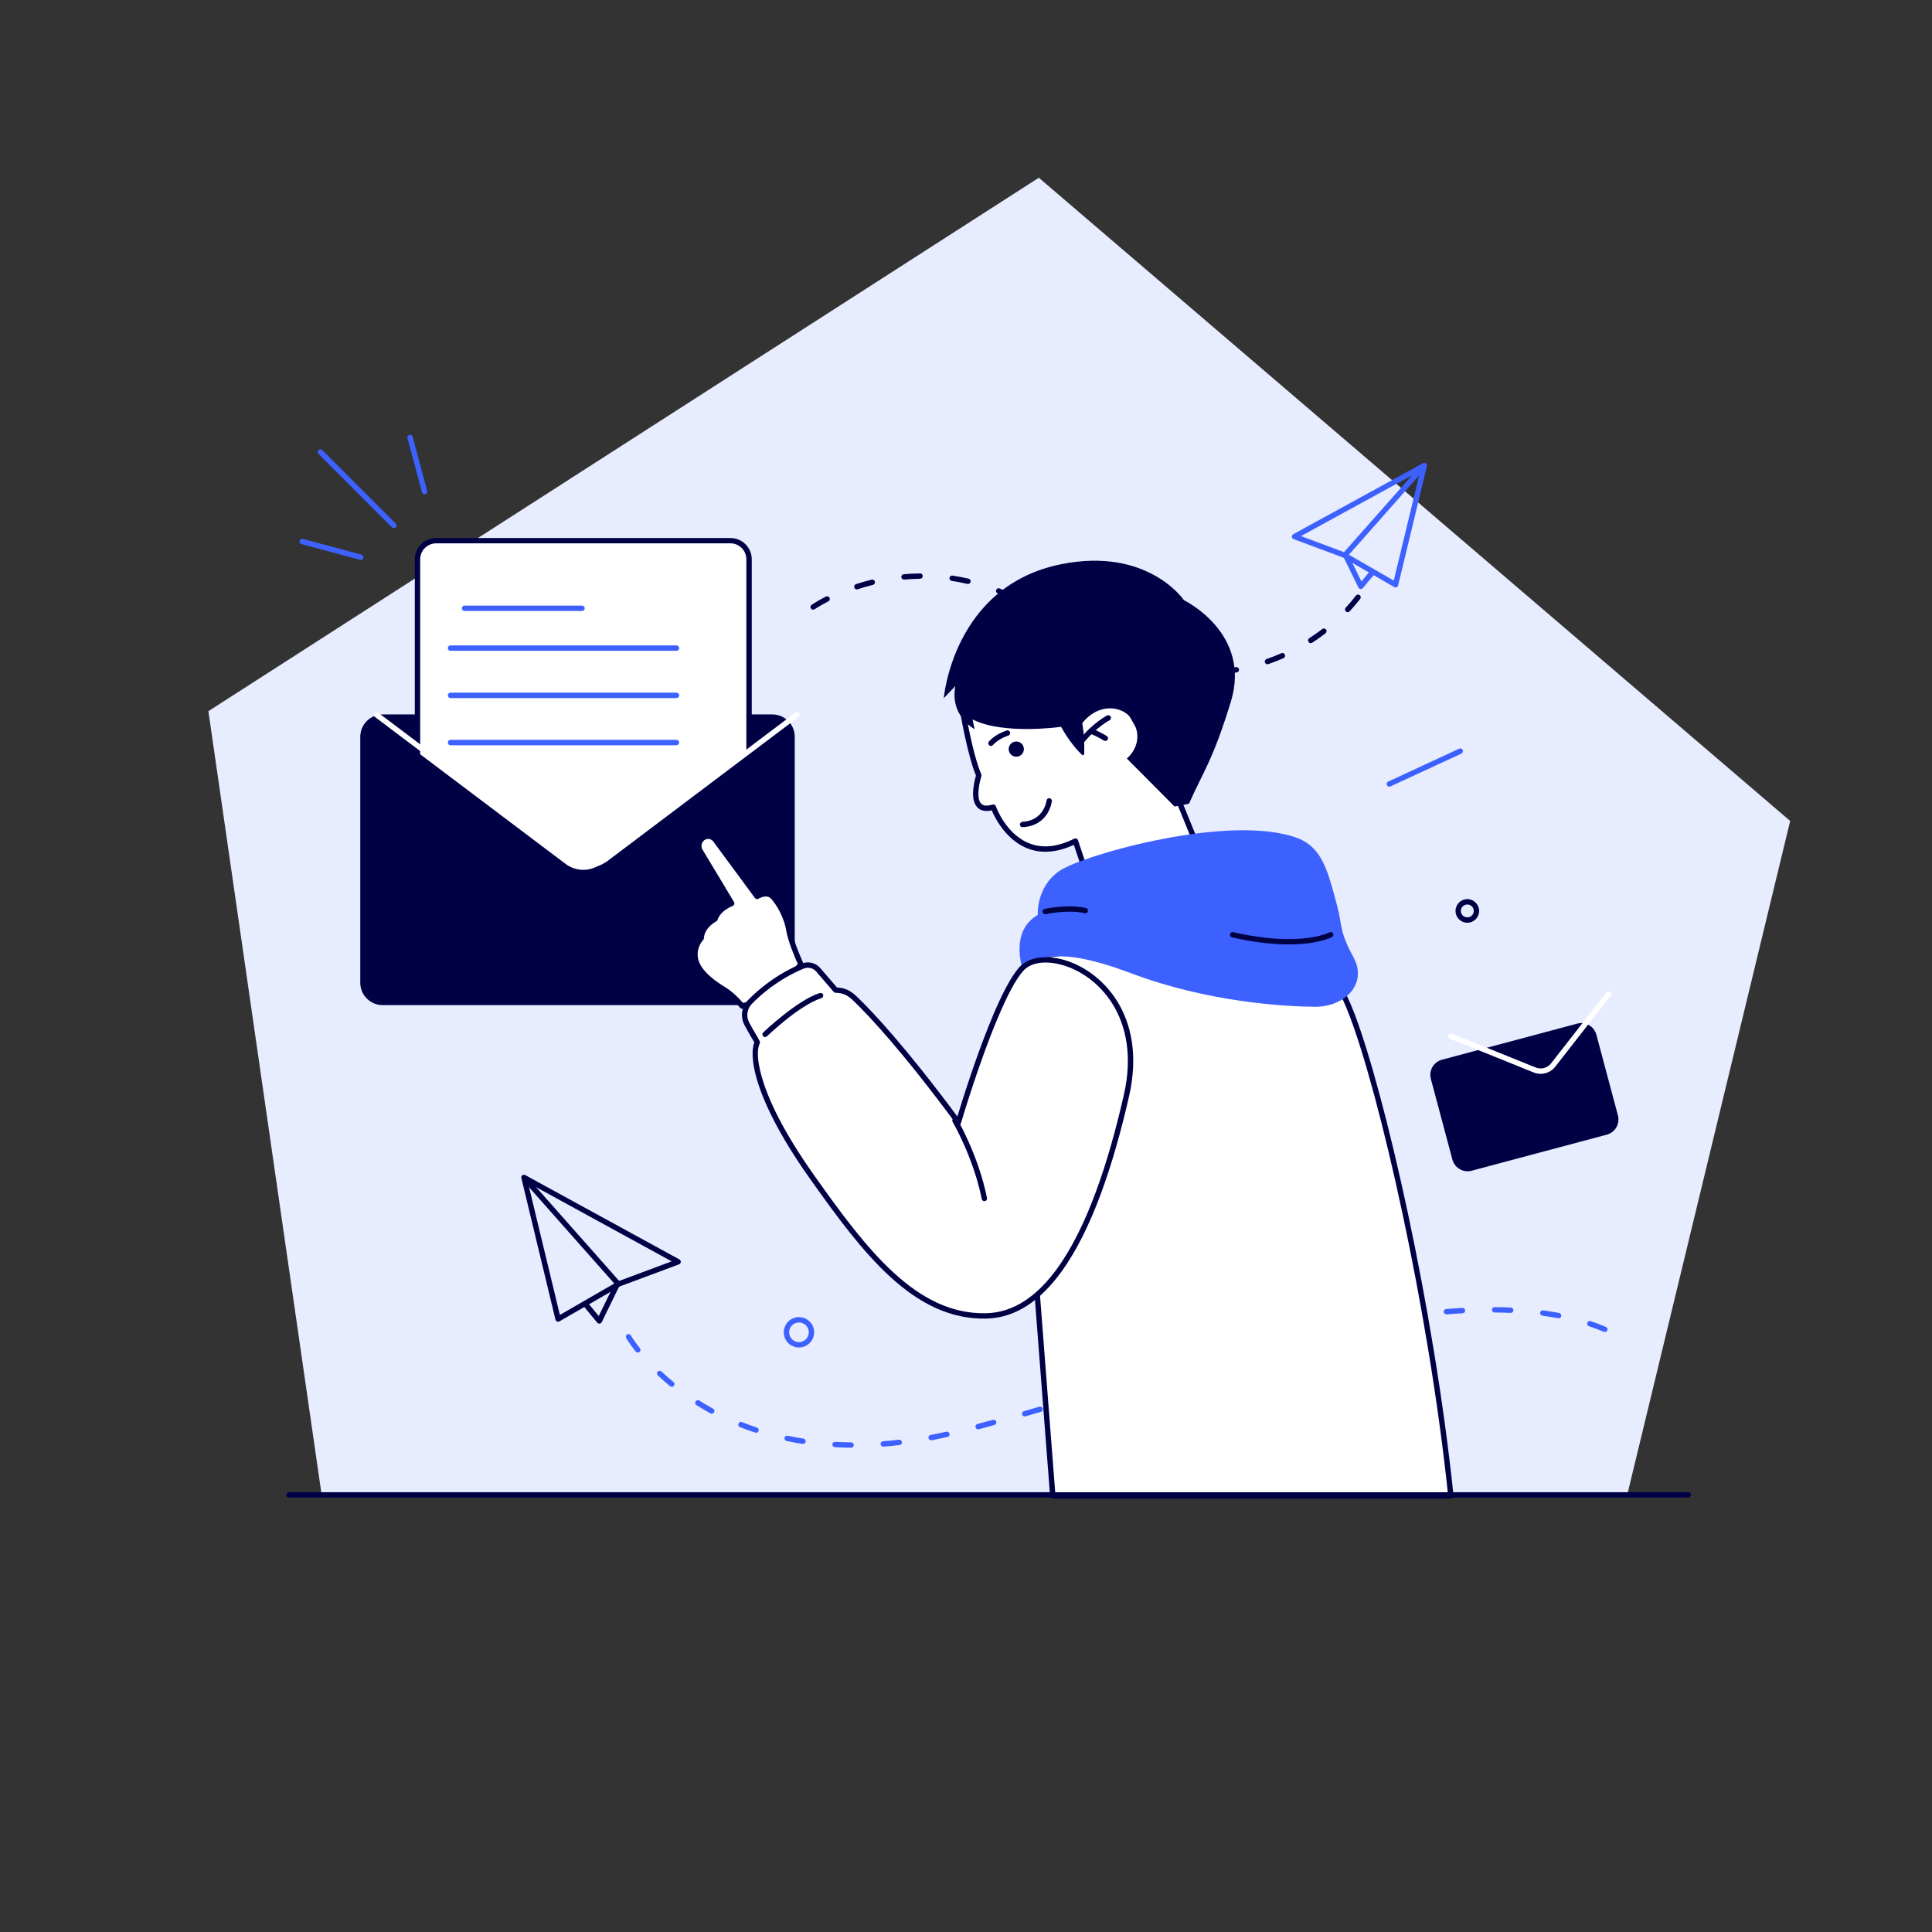 <?xml version="1.0" encoding="UTF-8" standalone="no"?>
<!DOCTYPE svg PUBLIC "-//W3C//DTD SVG 1.1//EN" "http://www.w3.org/Graphics/SVG/1.1/DTD/svg11.dtd">
<svg width="100%" height="100%" viewBox="0 0 3001 3001" version="1.1" xmlns="http://www.w3.org/2000/svg" xmlns:xlink="http://www.w3.org/1999/xlink" xml:space="preserve" xmlns:serif="http://www.serif.com/" style="fill-rule:evenodd;clip-rule:evenodd;stroke-linejoin:round;stroke-miterlimit:2;">
    <rect x="0" y="0" width="3001" height="3001" fill="#333333" stroke="none"/>
    <g transform="matrix(1,0,0,1,-7664,-50038)">
        <g id="Artboard-42" serif:id="Artboard 42" transform="matrix(1,0,0,1,-3410.29,50038.4)">
            <rect x="11074.7" y="0" width="3000" height="3000" style="fill:none;"/>
            <g id="Background" transform="matrix(-1.314,0,0,1.314,14350.3,-887.079)">
                <path d="M1265.14,884.91L2246.81,1515.48L2113.06,2441.09L569.382,2441.09L376.95,1645.27L1265.14,884.91Z" style="fill:rgb(231,236,255);"/>
            </g>
            <g id="Open-email" serif:id="Open email" transform="matrix(1,0,0,1,11074.7,0)">
                <g transform="matrix(0.895,0,0,0.843,-34725.8,-16825.8)">
                    <path d="M40178.6,21316.6C40178.6,21305.6 40174.6,21295.2 40167.3,21287.4C40160,21279.7 40150.1,21275.4 40139.8,21275.4C40010.2,21275.4 39593.1,21275.4 39463.5,21275.4C39453.2,21275.4 39443.3,21279.7 39436,21287.4C39428.7,21295.2 39424.6,21305.6 39424.6,21316.6C39424.6,21416.3 39424.6,21670.1 39424.6,21769.8C39424.6,21780.7 39428.7,21791.2 39436,21798.9C39443.3,21806.7 39453.2,21811 39463.5,21811C39593.1,21811 40010.2,21811 40139.8,21811C40150.1,21811 40160,21806.7 40167.3,21798.9C40174.6,21791.2 40178.6,21780.7 40178.6,21769.8C40178.6,21670.1 40178.6,21416.3 40178.6,21316.6Z" style="fill:rgb(0,0,69);"/>
                </g>
                <g transform="matrix(0.683,0,0,0.972,-26278.9,-19840.2)">
                    <path d="M40178.6,21305.1C40178.6,21288.7 40159.7,21275.4 40136.3,21275.4C40003.9,21275.4 39599.4,21275.4 39467,21275.4C39443.6,21275.4 39424.6,21288.7 39424.6,21305.1C39424.6,21388.6 39424.6,21618.8 39424.6,21618.8C39424.6,21618.8 39658.7,21742.8 39758,21795.4C39783.8,21809.1 39819.4,21809.1 39845.2,21795.4C39944.5,21742.8 40178.6,21618.8 40178.6,21618.8C40178.6,21618.8 40178.6,21388.6 40178.6,21305.1Z" style="fill:white;"/>
                </g>
                <g transform="matrix(0.683,0,0,0.972,-26278.9,-19840.2)">
                    <path d="M40184.8,21305.1C40184.8,21286.3 40163,21271.1 40136.3,21271.1L39467,21271.1C39440.2,21271.1 39418.5,21286.3 39418.5,21305.1C39418.5,21388.6 39418.5,21618.8 39418.5,21618.8C39418.5,21620.2 39419.4,21621.4 39421,21622.2C39421,21622.2 39655,21746.3 39754.3,21798.8C39782.3,21813.7 39820.9,21813.7 39848.9,21798.8C39948.2,21746.3 40182.3,21622.2 40182.3,21622.2C40183.9,21621.4 40184.8,21620.2 40184.8,21618.8L40184.8,21305.1ZM40172.5,21305.1L40172.5,21616.7C40147.5,21629.9 39934.9,21742.6 39841.6,21792C39817.9,21804.5 39785.3,21804.5 39761.6,21792C39761.6,21792 39430.7,21616.7 39430.7,21616.7C39430.7,21616.7 39430.7,21305.1 39430.7,21305.1C39430.7,21291.1 39447,21279.6 39467,21279.6L40136.3,21279.6C40156.3,21279.6 40172.5,21291.1 40172.5,21305.1Z" style="fill:rgb(0,0,69);"/>
                </g>
                <g transform="matrix(0.975,-4.1643e-18,4.1643e-18,-1.009,-37915.4,22919.9)">
                    <path d="M39484.4,21612.2C39484.4,21612.2 39705.7,21450.9 39788.6,21390.6C39808.3,21376.2 39835.6,21376.2 39855.3,21390.6C39938.1,21450.9 40159.5,21612.2 40159.5,21612.2C40161.3,21613.6 40161.7,21616.2 40160.3,21618C40158.9,21619.8 40156.2,21620.2 40154.3,21618.8C40154.3,21618.8 39933,21457.5 39850.2,21397.2C39833.5,21385 39810.4,21385 39793.7,21397.2C39710.9,21457.5 39489.6,21618.8 39489.6,21618.8C39487.7,21620.2 39485,21619.8 39483.6,21618C39482.2,21616.2 39482.5,21613.6 39484.4,21612.2Z" style="fill:white;"/>
                </g>
                <g transform="matrix(0.895,0,0,0.895,-34718.8,-17955.4)">
                    <path d="M39597.7,21121.8L39801.6,21121.8C39804.2,21121.8 39806.3,21119.7 39806.3,21117.1C39806.3,21114.6 39804.2,21112.5 39801.6,21112.5L39597.7,21112.5C39595.2,21112.5 39593.1,21114.6 39593.1,21117.1C39593.1,21119.7 39595.2,21121.8 39597.7,21121.8Z" style="fill:rgb(61,97,255);"/>
                </g>
                <g transform="matrix(1.721,0,0,1.721,-67448.3,-35336.3)">
                    <path d="M39597.7,21119.6L39801.6,21119.6C39803,21119.6 39804.1,21118.5 39804.1,21117.1C39804.1,21115.8 39803,21114.7 39801.6,21114.7L39597.7,21114.7C39596.4,21114.7 39595.3,21115.8 39595.3,21117.1C39595.3,21118.5 39596.4,21119.6 39597.7,21119.6Z" style="fill:rgb(61,97,255);"/>
                </g>
                <g transform="matrix(1.721,0,0,1.721,-67448.3,-35262.9)">
                    <path d="M39597.7,21119.6L39801.6,21119.6C39803,21119.6 39804.1,21118.5 39804.1,21117.1C39804.1,21115.8 39803,21114.7 39801.6,21114.7L39597.7,21114.7C39596.4,21114.7 39595.3,21115.8 39595.3,21117.1C39595.3,21118.5 39596.4,21119.6 39597.7,21119.6Z" style="fill:rgb(61,97,255);"/>
                </g>
                <g transform="matrix(1.721,0,0,1.721,-67448.3,-35189.6)">
                    <path d="M39597.7,21119.6L39801.6,21119.6C39803,21119.6 39804.1,21118.5 39804.1,21117.1C39804.1,21115.8 39803,21114.7 39801.6,21114.7L39597.7,21114.7C39596.4,21114.7 39595.3,21115.8 39595.3,21117.1C39595.3,21118.5 39596.4,21119.6 39597.7,21119.6Z" style="fill:rgb(61,97,255);"/>
                </g>
                <g transform="matrix(0.985,-0.027,-0.027,0.952,-24627.9,-9465.6)">
                    <path d="M26521.8,12155.3L26541.3,12190.4C26542.5,12192.6 26545.1,12193.4 26547.1,12192.3C26549.1,12191.2 26549.8,12188.5 26548.6,12186.4L26529.1,12151.2C26527.9,12149.1 26525.3,12148.2 26523.3,12149.3C26521.3,12150.5 26520.6,12153.1 26521.8,12155.3Z" style="fill:rgb(0,0,69);"/>
                </g>
            </g>
            <g id="Doodle" transform="matrix(1,0,0,1,11074.7,0)">
                <g transform="matrix(0.946,-0.946,0.79,0.79,-1870.44,-418.795)">
                    <path d="M662.316,2352.09L662.316,2207.74C662.316,2205.68 660.921,2204.01 659.202,2204.01C657.483,2204.01 656.088,2205.68 656.088,2207.74L656.088,2352.09C656.088,2354.15 657.483,2355.82 659.202,2355.82C660.921,2355.82 662.316,2354.15 662.316,2352.09Z" style="fill:rgb(61,97,255);"/>
                </g>
                <g transform="matrix(1.292,-0.346,0.201,0.751,-725.346,-758.292)">
                    <path d="M708.887,2351.2L708.887,2239.14C708.887,2236.19 707.491,2233.79 705.773,2233.79C704.054,2233.79 702.659,2236.19 702.659,2239.14L702.659,2351.2C702.659,2354.16 704.054,2356.55 705.773,2356.55C707.491,2356.55 708.887,2354.16 708.887,2351.2Z" style="fill:rgb(61,97,255);"/>
                </g>
                <g transform="matrix(-0.346,1.292,0.812,0.218,-1105,-559.267)">
                    <path d="M702.659,2351.2L702.659,2239.14C702.659,2236.41 704.054,2234.19 705.773,2234.19C707.491,2234.19 708.887,2236.41 708.887,2239.14L708.887,2351.2C708.887,2353.93 707.491,2356.16 705.773,2356.16C704.054,2356.16 702.659,2353.93 702.659,2351.2Z" style="fill:rgb(61,97,255);"/>
                </g>
                <g transform="matrix(0.895,0,0,0.895,-34692.2,-17887.7)">
                    <path d="M40795.7,21155.6C40805.1,21156.8 40814.5,21157.6 40823.8,21158.1C40826.4,21158.3 40828.6,21156.3 40828.7,21153.7C40828.8,21151.1 40826.9,21149 40824.3,21148.8C40815.2,21148.4 40806.1,21147.5 40796.8,21146.4C40794.3,21146 40791.9,21147.8 40791.6,21150.4C40791.3,21152.9 40793.1,21155.3 40795.7,21155.6ZM40880.3,21156.8C40889.8,21155.8 40899.2,21154.5 40908.3,21152.8C40910.9,21152.3 40912.6,21149.9 40912.1,21147.4C40911.6,21144.9 40909.2,21143.2 40906.7,21143.6C40897.7,21145.3 40888.6,21146.6 40879.4,21147.5C40876.8,21147.7 40875,21150 40875.2,21152.6C40875.5,21155.1 40877.8,21157 40880.3,21156.8ZM40713.3,21136C40722.3,21139.2 40731.3,21142 40740.3,21144.5C40742.7,21145.1 40745.3,21143.7 40746,21141.2C40746.7,21138.7 40745.2,21136.2 40742.7,21135.5C40734,21133.1 40725.2,21130.3 40716.4,21127.2C40714,21126.4 40711.3,21127.7 40710.5,21130.1C40709.6,21132.5 40710.9,21135.2 40713.3,21136ZM40963,21138.4C40972,21135.3 40980.8,21131.8 40989.4,21128.1C40991.7,21127 40992.8,21124.3 40991.8,21121.9C40990.7,21119.6 40988,21118.5 40985.6,21119.5C40977.3,21123.2 40968.7,21126.6 40960,21129.6C40957.5,21130.5 40956.3,21133.1 40957.1,21135.6C40958,21138 40960.6,21139.3 40963,21138.4ZM40636.5,21100.7C40644.8,21105.5 40653.1,21109.9 40661.4,21114C40663.7,21115.2 40666.4,21114.3 40667.6,21112C40668.7,21109.7 40667.8,21106.9 40665.5,21105.7C40657.4,21101.7 40649.3,21097.3 40641.1,21092.7C40638.9,21091.4 40636,21092.2 40634.8,21094.4C40633.5,21096.6 40634.3,21099.5 40636.5,21100.7ZM41039.2,21101.3C41047.2,21096.1 41054.9,21090.6 41062.3,21084.9C41064.3,21083.4 41064.7,21080.5 41063.2,21078.4C41061.6,21076.4 41058.7,21076 41056.6,21077.6C41049.4,21083.1 41041.9,21088.4 41034.1,21093.4C41032,21094.8 41031.3,21097.7 41032.7,21099.9C41034.1,21102 41037,21102.7 41039.2,21101.3ZM40566.5,21054.2C40573,21058.5 40579.5,21063.1 40586,21067.9C40587.1,21068.6 40588.1,21069.4 40589.2,21070.1C40591.3,21071.6 40594.2,21071.2 40595.7,21069.1C40597.2,21067 40596.7,21064.1 40594.6,21062.6C40593.6,21061.8 40592.6,21061.1 40591.6,21060.3C40584.9,21055.4 40578.2,21050.8 40571.6,21046.5C40569.4,21045 40566.5,21045.6 40565.1,21047.8C40563.7,21049.9 40564.3,21052.8 40566.5,21054.2ZM41104.1,21046.8C41110.6,21039.8 41116.7,21032.6 41122.5,21025.2C41124,21023.2 41123.6,21020.2 41121.6,21018.7C41119.6,21017.1 41116.6,21017.5 41115.1,21019.5C41109.5,21026.7 41103.6,21033.7 41097.3,21040.5C41095.6,21042.4 41095.7,21045.3 41097.6,21047.1C41099.4,21048.8 41102.4,21048.7 41104.1,21046.8ZM40175.7,21043.1C40175.7,21043.1 40184.1,21037.3 40199.4,21029.5C40201.6,21028.4 40202.6,21025.6 40201.4,21023.3C40200.2,21021 40197.4,21020.1 40195.1,21021.2C40179.2,21029.4 40170.4,21035.5 40170.4,21035.5C40168.3,21036.9 40167.7,21039.8 40169.2,21041.9C40170.7,21044.1 40173.6,21044.6 40175.7,21043.1ZM40493.2,21015.7C40501.6,21019 40510,21022.8 40518.5,21026.9C40520.8,21028 40523.6,21027 40524.7,21024.7C40525.8,21022.4 40524.9,21019.6 40522.6,21018.5C40513.9,21014.3 40505.2,21010.5 40496.7,21007.1C40494.3,21006.1 40491.6,21007.3 40490.7,21009.7C40489.7,21012 40490.9,21014.8 40493.2,21015.7ZM40250.3,21008.5C40258.6,21005.8 40267.4,21003.2 40276.8,21000.9C40279.3,21000.3 40280.8,20997.7 40280.2,20995.2C40279.6,20992.7 40277,20991.2 40274.6,20991.8C40264.9,20994.2 40255.9,20996.9 40247.4,20999.6C40244.9,21000.4 40243.6,21003.1 40244.4,21005.5C40245.2,21008 40247.8,21009.3 40250.3,21008.5ZM40413.6,20994C40422.5,20995.3 40431.5,20997 40440.7,20999.2C40443.2,20999.8 40445.7,20998.2 40446.3,20995.7C40446.8,20993.2 40445.3,20990.7 40442.8,20990.1C40433.4,20987.9 40424.1,20986.2 40415,20984.8C40412.4,20984.4 40410.1,20986.2 40409.7,20988.7C40409.3,20991.3 40411.1,20993.6 40413.6,20994ZM40331.1,20991.7C40340,20990.9 40349.2,20990.4 40358.7,20990.3C40361.2,20990.2 40363.3,20988.1 40363.3,20985.6C40363.2,20983 40361.1,20980.9 40358.6,20981C40348.9,20981.1 40339.4,20981.6 40330.3,20982.4C40327.7,20982.6 40325.8,20984.9 40326.1,20987.5C40326.3,20990 40328.6,20991.9 40331.1,20991.7Z" style="fill:rgb(0,0,69);"/>
                </g>
                <g transform="matrix(0.895,0,0,0.895,-34725.8,-17924.4)">
                    <path d="M40248.3,22538.5C40257.4,22539 40266.8,22539.3 40276.4,22539.4C40279,22539.4 40281.1,22537.4 40281.1,22534.8C40281.1,22532.2 40279,22530.1 40276.5,22530.1C40267,22530 40257.8,22529.7 40248.8,22529.2C40246.2,22529.1 40244,22531.1 40243.9,22533.6C40243.7,22536.2 40245.7,22538.4 40248.3,22538.5ZM40332.6,22537.5C40341.8,22536.8 40351.1,22535.9 40360.6,22534.8C40363.2,22534.5 40365,22532.2 40364.7,22529.6C40364.4,22527.1 40362.1,22525.2 40359.5,22525.5C40350.2,22526.6 40341,22527.5 40331.9,22528.2C40329.3,22528.4 40327.4,22530.6 40327.6,22533.2C40327.8,22535.7 40330.1,22537.7 40332.6,22537.5ZM40164.5,22527.7C40173.5,22529.6 40182.8,22531.3 40192.3,22532.8C40194.8,22533.2 40197.2,22531.4 40197.6,22528.9C40198,22526.3 40196.2,22524 40193.7,22523.6C40184.3,22522.1 40175.3,22520.5 40166.4,22518.6C40163.9,22518.1 40161.4,22519.7 40160.9,22522.2C40160.4,22524.8 40162,22527.2 40164.5,22527.7ZM40416.2,22526.4C40425.2,22524.7 40434.4,22522.8 40443.7,22520.7C40446.2,22520.2 40447.8,22517.7 40447.2,22515.2C40446.7,22512.7 40444.2,22511.1 40441.7,22511.6C40432.5,22513.7 40423.4,22515.5 40414.4,22517.2C40411.9,22517.7 40410.2,22520.1 40410.7,22522.6C40411.2,22525.2 40413.6,22526.8 40416.2,22526.4ZM40083.5,22503.6C40092.1,22507 40100.9,22510.2 40110.1,22513.2C40112.5,22514 40115.1,22512.7 40115.9,22510.2C40116.7,22507.8 40115.4,22505.2 40113,22504.4C40104,22501.4 40095.3,22498.3 40087,22494.9C40084.6,22494 40081.9,22495.2 40080.9,22497.6C40080,22500 40081.1,22502.7 40083.5,22503.6ZM40498.1,22507.3C40507,22504.9 40516,22502.5 40525.1,22500C40527.6,22499.3 40529.1,22496.8 40528.4,22494.3C40527.7,22491.8 40525.1,22490.3 40522.7,22491C40513.6,22493.5 40504.6,22495.9 40495.7,22498.2C40493.2,22498.9 40491.7,22501.5 40492.4,22503.9C40493.1,22506.4 40495.6,22507.9 40498.1,22507.3ZM40579,22484.9C40587.8,22482.4 40596.8,22479.8 40605.8,22477.2C40608.3,22476.4 40609.7,22473.9 40609,22471.4C40608.3,22468.9 40605.7,22467.5 40603.2,22468.2C40594.2,22470.8 40585.3,22473.4 40576.4,22476C40573.9,22476.7 40572.5,22479.2 40573.2,22481.7C40573.9,22484.2 40576.5,22485.6 40579,22484.9ZM40008.1,22465.5C40015.8,22470.4 40023.9,22475.1 40032.4,22479.8C40034.7,22481 40037.5,22480.1 40038.7,22477.9C40040,22475.6 40039.1,22472.8 40036.9,22471.6C40028.5,22467 40020.6,22462.4 40013,22457.6C40010.8,22456.3 40007.9,22456.9 40006.6,22459.1C40005.2,22461.3 40005.9,22464.2 40008.1,22465.5ZM40659.5,22461.4C40668.3,22458.8 40677.3,22456.1 40686.2,22453.4C40688.7,22452.7 40690.1,22450.1 40689.4,22447.6C40688.6,22445.2 40686,22443.8 40683.6,22444.5C40674.6,22447.2 40665.7,22449.8 40656.8,22452.5C40654.3,22453.2 40652.9,22455.8 40653.7,22458.2C40654.4,22460.7 40657,22462.1 40659.5,22461.4ZM40739.8,22437.5C40748.7,22434.8 40757.6,22432.2 40766.6,22429.5C40769,22428.8 40770.4,22426.2 40769.7,22423.7C40769,22421.3 40766.4,22419.9 40763.9,22420.6C40755,22423.3 40746,22425.9 40737.1,22428.6C40734.7,22429.3 40733.3,22431.9 40734,22434.3C40734.7,22436.8 40737.3,22438.2 40739.8,22437.5ZM39941,22413.9C39947.5,22420 39954.5,22426.3 39962.2,22432.6C39964.2,22434.2 39967.2,22433.9 39968.8,22431.9C39970.4,22429.9 39970.1,22427 39968.2,22425.4C39960.6,22419.2 39953.7,22413.1 39947.4,22407.2C39945.5,22405.4 39942.6,22405.5 39940.8,22407.4C39939,22409.2 39939.1,22412.2 39941,22413.9ZM40820.2,22413.8C40829.1,22411.2 40838,22408.6 40847,22406C40849.4,22405.3 40850.9,22402.7 40850.2,22400.3C40849.5,22397.8 40846.9,22396.4 40844.4,22397.1C40835.4,22399.7 40826.5,22402.2 40817.6,22404.8C40815.1,22405.6 40813.7,22408.2 40814.4,22410.6C40815.1,22413.1 40817.7,22414.5 40820.2,22413.8ZM40900.7,22390.8C40909.7,22388.3 40918.6,22385.9 40927.6,22383.4C40930.1,22382.7 40931.6,22380.2 40930.9,22377.7C40930.2,22375.2 40927.6,22373.8 40925.2,22374.4C40916.2,22376.9 40907.2,22379.4 40898.2,22381.9C40895.7,22382.5 40894.3,22385.1 40895,22387.6C40895.7,22390.1 40898.2,22391.5 40900.7,22390.8ZM39886.1,22349.2C39886.1,22349.2 39891.4,22358.3 39902.6,22372.5C39904.2,22374.5 39907.2,22374.8 39909.2,22373.2C39911.2,22371.6 39911.5,22368.7 39909.9,22366.7C39899.2,22353.1 39894.1,22344.5 39894.1,22344.5C39892.8,22342.3 39890,22341.5 39887.8,22342.8C39885.5,22344.1 39884.8,22347 39886.1,22349.2ZM40981.6,22369.1C40990.6,22366.8 40999.6,22364.5 41008.6,22362.2C41011.1,22361.6 41012.6,22359.1 41012,22356.6C41011.4,22354.1 41008.8,22352.6 41006.3,22353.2C40997.3,22355.4 40988.3,22357.7 40979.2,22360.1C40976.7,22360.7 40975.2,22363.3 40975.9,22365.8C40976.5,22368.2 40979.1,22369.7 40981.6,22369.1ZM41062.8,22349.2C41071.9,22347.1 41081,22345 41090,22343C41092.6,22342.5 41094.1,22340 41093.6,22337.5C41093,22335 41090.6,22333.4 41088,22333.9C41079,22335.9 41069.9,22338 41060.7,22340.1C41058.2,22340.7 41056.7,22343.2 41057.3,22345.7C41057.8,22348.2 41060.3,22349.7 41062.8,22349.2ZM41557,22328.5C41565.8,22331.4 41574.4,22334.7 41582.8,22338.2C41585.2,22339.2 41587.9,22338.1 41588.9,22335.8C41589.9,22333.4 41588.8,22330.7 41586.4,22329.7C41577.9,22326 41569,22322.7 41560,22319.7C41557.5,22318.8 41554.9,22320.2 41554.1,22322.6C41553.3,22325 41554.6,22327.7 41557,22328.5ZM41144.6,22331.7C41153.8,22329.9 41162.9,22328.2 41172,22326.6C41174.6,22326.1 41176.2,22323.7 41175.8,22321.2C41175.3,22318.6 41172.9,22317 41170.4,22317.4C41161.2,22319.1 41152.1,22320.8 41142.9,22322.6C41140.3,22323.1 41138.7,22325.5 41139.2,22328C41139.7,22330.5 41142.1,22332.2 41144.6,22331.7ZM41227,22317.6C41236.3,22316.2 41245.5,22315 41254.6,22313.8C41257.2,22313.5 41259,22311.1 41258.6,22308.6C41258.3,22306 41256,22304.2 41253.4,22304.6C41244.2,22305.7 41235,22307 41225.7,22308.4C41223.1,22308.7 41221.4,22311.1 41221.7,22313.6C41222.1,22316.2 41224.5,22318 41227,22317.6ZM41476.2,22310.2C41485.5,22311.5 41494.6,22313 41503.6,22314.7C41506.1,22315.2 41508.5,22313.5 41509,22311C41509.5,22308.5 41507.8,22306 41505.3,22305.5C41496.2,22303.8 41486.9,22302.3 41477.5,22301C41475,22300.6 41472.6,22302.4 41472.3,22305C41471.9,22307.5 41473.7,22309.9 41476.2,22310.2ZM41310,22308C41319.3,22307.2 41328.6,22306.6 41337.7,22306.1C41340.3,22305.9 41342.3,22303.7 41342.1,22301.2C41342,22298.6 41339.8,22296.6 41337.2,22296.8C41328,22297.3 41318.6,22297.9 41309.2,22298.7C41306.6,22298.9 41304.7,22301.2 41304.9,22303.7C41305.2,22306.3 41307.4,22308.2 41310,22308ZM41393.3,22304.7C41402.6,22304.7 41411.9,22305 41421,22305.4C41423.6,22305.5 41425.8,22303.5 41425.9,22300.9C41426,22298.4 41424,22296.2 41421.4,22296.1C41412.2,22295.7 41402.8,22295.4 41393.3,22295.4C41390.8,22295.3 41388.7,22297.4 41388.7,22300C41388.6,22302.5 41390.7,22304.6 41393.3,22304.7Z" style="fill:rgb(61,97,255);"/>
                </g>
                <g transform="matrix(0.895,0,0,0.895,-35713.7,-17285.6)">
                    <path d="M41289.7,21599C41275.2,21599 41263.4,21610.8 41263.4,21625.3C41263.4,21639.9 41275.2,21651.7 41289.7,21651.7C41304.3,21651.7 41316.1,21639.9 41316.1,21625.3C41316.1,21610.8 41304.3,21599 41289.7,21599ZM41289.7,21608.3C41299.2,21608.3 41306.8,21615.9 41306.8,21625.3C41306.8,21634.8 41299.2,21642.4 41289.7,21642.4C41280.3,21642.4 41272.7,21634.8 41272.7,21625.3C41272.7,21615.9 41280.3,21608.3 41289.7,21608.3Z" style="fill:rgb(61,97,255);"/>
                </g>
                <g transform="matrix(1.019,0,0,1.019,-38664.4,-21306.8)">
                    <path d="M40179.8,22279.7C40169.8,22279.7 40161.8,22287.8 40161.8,22297.7C40161.8,22307.6 40169.8,22315.7 40179.8,22315.7C40189.7,22315.7 40197.8,22307.6 40197.8,22297.7C40197.8,22287.8 40189.7,22279.7 40179.8,22279.7ZM40179.8,22287.9C40185.2,22287.9 40189.6,22292.3 40189.6,22297.7C40189.6,22303.1 40185.2,22307.5 40179.8,22307.5C40174.3,22307.5 40169.9,22303.1 40169.9,22297.7C40169.9,22292.3 40174.3,22287.9 40179.8,22287.9Z" style="fill:rgb(0,0,69);"/>
                </g>
                <g transform="matrix(0.895,0,0,0.895,-34788.1,-17682.4)">
                    <path d="M41282.1,21121.3L41405.3,21064.3C41407.6,21063.2 41408.6,21060.4 41407.6,21058.1C41406.5,21055.7 41403.7,21054.7 41401.4,21055.8L41278.2,21112.9C41275.9,21114 41274.9,21116.7 41276,21119.1C41277,21121.4 41279.8,21122.4 41282.1,21121.3Z" style="fill:rgb(61,97,255);"/>
                </g>
                <g transform="matrix(0.777,0,0,0.777,-30036,-15277.3)">
                    <path d="M39705.8,22010.5C39704,22009.5 39701.7,22009.6 39700,22010.9C39698.3,22012.2 39697.6,22014.4 39698.1,22016.4L39766.3,22299.6C39766.7,22301.2 39767.9,22302.6 39769.4,22303.2C39771,22303.9 39772.8,22303.8 39774.2,22302.9L39895.9,22232.7C39895.9,22232.7 40013.4,22188.9 40013.4,22188.9C40015.3,22188.2 40016.7,22186.4 40016.8,22184.3C40017,22182.2 40015.9,22180.2 40014.1,22179.2L39705.8,22010.5ZM39711.3,22025.7C39711.3,22025.7 39946.2,22154.3 39998.6,22183C39998.6,22183 39891.7,22222.8 39891.7,22222.8C39891.4,22222.9 39891.2,22223 39890.9,22223.2L39775.1,22290.1L39711.3,22025.7Z" style="fill:rgb(0,0,69);"/>
                </g>
                <g transform="matrix(-0.654,0,0,0.654,28177.9,-13675.2)">
                    <path d="M39697.1,22016.7C39696.5,22014.2 39697.4,22011.7 39699.4,22010.1C39701.4,22008.6 39704.1,22008.4 39706.3,22009.6L40014.6,22178.3C40016.7,22179.5 40018,22181.9 40017.9,22184.4C40017.7,22186.8 40016.1,22189 40013.7,22189.9L39896.3,22233.6C39896.3,22233.6 39774.7,22303.8 39774.7,22303.8C39773,22304.8 39770.9,22305 39769,22304.2C39767.2,22303.4 39765.8,22301.8 39765.4,22299.8C39765.4,22299.8 39697.1,22016.7 39697.1,22016.7ZM39712.8,22027.7L39775.8,22288.5C39775.8,22288.5 39890.4,22222.3 39890.4,22222.3C39890.7,22222.1 39891,22221.9 39891.4,22221.8L39996.2,22182.8L39712.8,22027.7Z" style="fill:rgb(61,97,255);"/>
                </g>
                <g transform="matrix(0.777,0,0,0.777,-30036,-15277.3)">
                    <path d="M39894.9,22223.6L39711.9,22016.9C39710,22014.7 39706.6,22014.4 39704.4,22016.4C39702.2,22018.4 39701.9,22021.8 39703.9,22024L39886.9,22230.7C39888.8,22232.9 39892.2,22233.1 39894.4,22231.1C39896.7,22229.2 39896.9,22225.8 39894.9,22223.6Z" style="fill:rgb(0,0,69);"/>
                </g>
                <g transform="matrix(-0.654,0,0,0.654,28177.9,-13675.2)">
                    <path d="M39886.1,22231.3L39703.2,22024.6C39700.8,22022 39701.1,22018 39703.7,22015.6C39706.3,22013.3 39710.4,22013.6 39712.7,22016.2L39895.7,22222.9C39898,22225.5 39897.8,22229.6 39895.1,22231.9C39892.5,22234.2 39888.5,22234 39886.1,22231.3Z" style="fill:rgb(61,97,255);"/>
                </g>
                <g transform="matrix(0.777,0,0,0.777,-30036,-15277.3)">
                    <path d="M39884.1,22228.3L39852.8,22292.3C39852.8,22292.3 39829.6,22264.2 39829.6,22264.2C39827.7,22261.9 39824.3,22261.6 39822,22263.4C39819.7,22265.3 39819.4,22268.7 39821.3,22271L39849.8,22305.5C39851,22306.9 39852.8,22307.6 39854.6,22307.4C39856.4,22307.2 39858,22306.1 39858.8,22304.5C39858.8,22304.5 39893.7,22233 39893.7,22233C39895,22230.4 39893.9,22227.2 39891.3,22225.9C39888.6,22224.6 39885.4,22225.7 39884.1,22228.3Z" style="fill:rgb(0,0,69);"/>
                </g>
                <g transform="matrix(-0.654,0,0,0.654,28177.9,-13675.2)">
                    <path d="M39894.7,22233.5L39859.7,22304.9C39858.7,22306.8 39856.8,22308.2 39854.7,22308.4C39852.5,22308.7 39850.4,22307.8 39849,22306.1L39820.5,22271.6C39818.3,22268.9 39818.7,22264.9 39821.4,22262.7C39824.1,22260.4 39828.1,22260.8 39830.3,22263.5L39852.6,22290.4C39852.6,22290.4 39883.2,22227.9 39883.2,22227.9C39884.8,22224.7 39888.6,22223.4 39891.7,22224.9C39894.9,22226.5 39896.2,22230.3 39894.7,22233.5Z" style="fill:rgb(61,97,255);"/>
                </g>
            </g>
            <g id="Email" transform="matrix(1,0,0,1,11074.7,0)">
                <g transform="matrix(0.341,-0.091,0.086,0.322,-13057.6,-1611.1)">
                    <path d="M40178.6,21348.8C40178.6,21308.2 40147.7,21275.4 40109.4,21275.4C39965.9,21275.4 39637.4,21275.4 39493.8,21275.4C39455.6,21275.4 39424.6,21308.2 39424.6,21348.8C39424.6,21451.1 39424.6,21635.3 39424.6,21737.6C39424.6,21778.1 39455.6,21811 39493.8,21811C39637.4,21811 39965.9,21811 40109.4,21811C40147.7,21811 40178.6,21778.1 40178.6,21737.6C40178.6,21635.3 40178.6,21451.1 40178.6,21348.8Z" style="fill:rgb(0,0,69);"/>
                </g>
                <g transform="matrix(0.372,-0.1,-0.103,-0.385,-10211.8,13878.8)">
                    <path d="M39485.8,21603.3C39485.8,21603.3 39689.7,21454.7 39776.8,21391.3C39803.5,21371.8 39840.4,21371.8 39867.1,21391.3C39953.9,21454.5 40156.7,21602.3 40156.7,21602.3C40161.5,21605.7 40162.4,21612.3 40158.8,21616.9C40155.2,21621.5 40148.4,21622.4 40143.6,21619L39854.1,21408C39835.1,21394.1 39808.8,21394.1 39789.8,21408C39789.8,21408 39498.8,21620 39498.8,21620C39494.1,21623.4 39487.3,21622.5 39483.7,21617.9C39480.1,21613.3 39481,21606.7 39485.8,21603.3Z" style="fill:white;"/>
                </g>
            </g>
            <g id="Head" transform="matrix(1,0,0,1,11074.7,0)">
                <g transform="matrix(0.923,0,0,0.895,-35879.4,-17914.6)">
                    <path d="M40494,21259.5C40494,21259.5 40505.9,21330.2 40519.4,21361.6C40519.4,21361.6 40497.4,21431.1 40543.8,21416.7C40543.8,21416.7 40581.5,21527.5 40682,21475.6L40699.8,21530.4L40891.3,21495.1L40848.5,21386.8L40751.7,21210.9L40494,21259.5Z" style="fill:white;"/>
                </g>
                <g transform="matrix(0.923,0,0,0.895,-35879.4,-17914.6)">
                    <path d="M40493.1,21254.9C40490.7,21255.4 40489.1,21257.8 40489.5,21260.3C40489.5,21260.3 40501.3,21329.4 40514.6,21361.9C40513.2,21366.8 40509.5,21381.3 40509.7,21394.6C40509.9,21405.8 40513.2,21415.9 40521.3,21420.6C40525.9,21423.2 40532.3,21424.3 40541.1,21422.3C40546.5,21435.4 40566.6,21477.3 40606.5,21490.2C40625.9,21496.5 40650,21496.1 40679.3,21482.1C40679.3,21482.1 40695.5,21531.9 40695.5,21531.9C40696.2,21534.1 40698.4,21535.4 40700.6,21535L40892.1,21499.6C40893.5,21499.4 40894.6,21498.5 40895.3,21497.3C40895.9,21496.1 40896,21494.6 40895.5,21493.3L40852.7,21385C40852.6,21384.9 40852.5,21384.7 40852.4,21384.5L40755.6,21208.6C40754.7,21206.9 40752.8,21206 40750.9,21206.3L40493.1,21254.9ZM40499.2,21263.2L40749.4,21216.1C40749.4,21216.1 40840.3,21381.4 40844.4,21388.8C40844.4,21388.8 40885,21491.5 40885,21491.5C40885,21491.5 40702.8,21525.1 40702.8,21525.1C40702.8,21525.1 40686.3,21474.1 40686.3,21474.1C40685.9,21472.8 40684.9,21471.8 40683.7,21471.3C40682.5,21470.8 40681.1,21470.8 40680,21471.4C40651.2,21486.3 40627.8,21487.4 40609.2,21481.3C40565.6,21467.2 40548.1,21415.2 40548.1,21415.2C40547.3,21412.8 40544.8,21411.5 40542.5,21412.3C40534.8,21414.6 40529.4,21414.6 40525.7,21412.4C40520.2,21409.3 40518.9,21402 40518.7,21394.5C40518.5,21379.6 40523.7,21363 40523.7,21363C40524.1,21362 40524,21360.8 40523.6,21359.7C40512.2,21333.4 40502.1,21279.2 40499.2,21263.2L40499.2,21263.2Z" style="fill:rgb(0,0,69);"/>
                </g>
                <g transform="matrix(-0.967,-0.131,-0.131,0.967,40828.1,5436.12)">
                    <path d="M40309.7,988.013C40309.7,988.013 40330.3,1002.59 40347.4,1030.78C40348.6,1032.79 40348,1035.42 40346,1036.64C40343.9,1037.87 40341.3,1037.22 40340.1,1035.2C40324.1,1008.73 40304.7,994.985 40304.7,994.985C40302.8,993.622 40302.3,990.954 40303.7,989.03C40305.1,987.106 40307.7,986.65 40309.7,988.013Z" style="fill:rgb(0,0,69);"/>
                </g>
                <g transform="matrix(-0.967,-0.131,-0.131,0.967,40828.1,5436.12)">
                    <path d="M40305.8,1020.46C40305.8,1020.46 40320.5,1013.92 40331.1,1012.03C40333.5,1011.62 40335.7,1013.17 40336.1,1015.49C40336.5,1017.81 40334.9,1020.03 40332.6,1020.44C40322.8,1022.18 40309.3,1028.26 40309.3,1028.26C40307.1,1029.22 40304.6,1028.25 40303.6,1026.1C40302.7,1023.94 40303.6,1021.42 40305.8,1020.46Z" style="fill:rgb(0,0,69);"/>
                </g>
                <g transform="matrix(0.895,0,0,0.895,-34721.6,-17914.6)">
                    <path d="M40672.9,21270.9C40672.9,21270.9 40677.2,21290.5 40676.3,21324.4C40676.3,21325.2 40675.7,21326 40674.9,21326.4C40674.1,21326.8 40673.2,21326.6 40672.5,21326C40665.9,21319.7 40651,21304 40636.2,21277.3C40636.2,21277.3 40535.8,21291.7 40482.6,21264.5L40486,21281.3C40486,21281.3 40442.7,21258.6 40452.7,21206.5L40432.6,21227.7C40432.6,21227.7 40448.6,21032.9 40636.2,20995.1C40787,20964.8 40849.5,21057.6 40849.5,21057.6C40849.5,21057.6 40967.6,21114.5 40930.7,21234.1C40899.1,21336.6 40884.2,21352.2 40858.1,21410.8L40833.1,21415.6L40750.3,21332.3C40750.3,21332.3 40784.6,21305.4 40759.2,21264.5C40745.3,21242.2 40703.3,21233.2 40672.9,21270.9Z" style="fill:rgb(0,0,69);"/>
                </g>
                <g transform="matrix(1.078,-0.038,0.032,0.894,-42838.7,-16349.7)">
                    <path d="M40537.1,21305.2C40537.1,21305.2 40544.4,21295.2 40559.6,21289.9C40561.6,21289.2 40562.8,21286.6 40562.2,21284.1C40561.6,21281.7 40559.5,21280.2 40557.4,21281C40539.7,21287.2 40531.3,21299.1 40531.3,21299.1C40529.9,21301.1 40530.1,21304 40531.7,21305.7C40533.3,21307.4 40535.7,21307.1 40537.1,21305.2Z" style="fill:rgb(0,0,69);"/>
                </g>
                <g transform="matrix(-1.367,0.229,-0.253,-1.512,62429,24170.1)">
                    <path d="M40537.1,21302.9C40537.1,21302.9 40543.3,21283.2 40567.7,21285.7C40569.3,21285.8 40570.8,21284.7 40571,21283.3C40571.2,21281.8 40570,21280.4 40568.3,21280.3C40538.7,21277.3 40531.3,21301.4 40531.3,21301.4C40530.9,21302.9 40531.8,21304.4 40533.4,21304.8C40535,21305.2 40536.7,21304.3 40537.1,21302.9Z" style="fill:rgb(0,0,69);"/>
                </g>
                <g transform="matrix(0.967,-0.131,0.131,0.967,-37703.1,5453.76)">
                    <circle cx="40480" cy="1046.85" r="12.099" style="fill:rgb(0,0,69);"/>
                </g>
            </g>
            <g id="Body" transform="matrix(1,0,0,1,11074.7,0)">
                <g transform="matrix(0.895,0,0,0.895,-34725.8,-17924.4)">
                    <path d="M40626.5,22623.1L40577.2,21985.5L40577.2,21689.5L40905.7,21645.5L41114.5,21733.8C41152.2,21737.6 41274.4,22211.5 41317.3,22623.1L40626.5,22623.1Z" style="fill:white;"/>
                </g>
                <g transform="matrix(0.895,0,0,0.895,-34725.8,-17924.4)">
                    <path d="M40621.8,22623.4C40622,22625.8 40624.1,22627.7 40626.5,22627.7L41317.3,22627.7C41318.6,22627.7 41319.9,22627.2 41320.8,22626.2C41321.7,22625.2 41322.1,22623.9 41322,22622.6C41287.6,22292.8 41202.3,21923.2 41150.3,21786.6C41140.9,21762 41132.5,21744.9 41125.7,21736.5C41122.2,21732.1 41118.7,21729.9 41115.8,21729.3C41104.4,21724.5 40907.5,21641.2 40907.5,21641.2C40906.8,21640.9 40905.9,21640.8 40905.1,21640.9L40576.6,21684.9C40574.3,21685.2 40572.5,21687.2 40572.5,21689.5L40572.5,21985.5C40572.5,21985.6 40572.5,21985.7 40572.6,21985.8L40621.8,22623.4ZM40630.8,22618.4C40626.5,22563.3 40582.7,21996.8 40581.9,21985.3C40581.9,21977.7 40581.9,21728.6 40581.9,21693.6C40618,21688.7 40884.5,21653 40905.1,21650.3C40921.8,21657.4 41112.6,21738 41112.6,21738C41113.1,21738.2 41113.5,21738.3 41114,21738.4C41114.7,21738.5 41115.4,21739.1 41116.2,21739.9C41117.8,21741.3 41119.4,21743.4 41121.2,21746C41127.1,21754.9 41133.9,21769.8 41141.6,21789.9C41193.2,21925.4 41277.5,22290.9 41312.2,22618.4C41312.2,22618.4 40630.8,22618.4 40630.8,22618.4L40630.8,22618.4Z" style="fill:rgb(0,0,69);"/>
                </g>
                <g transform="matrix(0.895,0,0,0.895,-34725.8,-17924.4)">
                    <path d="M40600.4,21614.8C40600.4,21614.8 40596.9,21566.4 40638.3,21538.2C40679.8,21510.1 40935.5,21437.8 41051.1,21481.4C41094.4,21497.7 41104.2,21539.6 41120.4,21600.5C41128.9,21632.6 41123.4,21642.7 41148.4,21688.4C41173.3,21734.1 41133.6,21774.3 41081.6,21774.1C41029.6,21773.8 40895.9,21766.2 40763.6,21716.4C40631.3,21666.5 40603,21690.9 40573.5,21706.1C40573.5,21706.1 40552,21642.5 40600.4,21614.8Z" style="fill:rgb(61,97,255);"/>
                </g>
                <g transform="matrix(1,0,0,1,-28242.8,-44653.2)">
                    <path d="M29866.8,46072.8C29866.8,46072.8 29900.8,46065.2 29927.4,46071.3C29929.6,46071.8 29931.8,46070.4 29932.3,46068.2C29932.9,46065.9 29931.5,46063.7 29929.2,46063.2C29901.1,46056.7 29865,46064.6 29865,46064.6C29862.8,46065.1 29861.4,46067.4 29861.9,46069.6C29862.4,46071.9 29864.6,46073.3 29866.8,46072.8Z" style="fill:rgb(0,0,69);"/>
                </g>
                <g transform="matrix(1,0,0,1,-28242.8,-44653.2)">
                    <path d="M30307.5,46101C30307.5,46101 30263.4,46124.9 30157.9,46100.7C30155.7,46100.1 30153.4,46101.5 30152.9,46103.8C30152.4,46106 30153.8,46108.3 30156,46108.8C30265.7,46133.9 30311.5,46108.3 30311.5,46108.3C30313.5,46107.2 30314.2,46104.7 30313.1,46102.7C30312,46100.7 30309.5,46099.9 30307.5,46101Z" style="fill:rgb(0,0,69);"/>
                </g>
            </g>
            <g transform="matrix(1.347,0,0,0.895,-42005.5,-7218.14)">
                <path d="M39739.2,10663.6L41352.7,10663.6C41354.4,10663.6 41355.8,10661.5 41355.8,10659C41355.8,10656.4 41354.4,10654.3 41352.7,10654.3L39739.2,10654.3C39737.5,10654.3 39736.1,10656.4 39736.1,10659C39736.1,10661.5 39737.5,10663.6 39739.2,10663.6Z" style="fill:rgb(0,0,69);"/>
            </g>
            <g id="Left-hand" serif:id="Left hand" transform="matrix(1,0,0,1,11074.7,0)">
                <g transform="matrix(0.937,0,0,0.937,-36415.9,-18836.5)">
                    <path d="M40191.8,21701.6C40191.8,21701.6 40175.1,21665.6 40171.6,21644C40168.1,21622.3 40154.6,21598.6 40144.6,21588.6C40135,21579 40119,21588.6 40119,21588.6C40119,21588.6 40070.3,21522.6 40049.9,21494.9C40045,21488.3 40035.6,21486.9 40029,21491.7C40029,21491.7 40029,21491.7 40029,21491.7C40022.2,21496.7 40020.4,21506.1 40024.7,21513.3C40040.8,21540.2 40077,21600.3 40077,21600.3C40077,21600.3 40055.6,21607.8 40049.2,21626C40049.2,21626 40027.5,21637.4 40026.4,21657.8C40026.4,21657.8 40012,21671.9 40017,21693.7C40022,21715.5 40049.2,21734.2 40064.5,21743.3C40079.8,21752.5 40094.2,21770.4 40094.2,21770.4L40140.9,21756.4L40191.8,21701.6Z" style="fill:white;"/>
                </g>
                <g transform="matrix(0.937,0,0,0.937,-36415.9,-18836.5)">
                    <path d="M40195,21704.6C40196.3,21703.3 40196.6,21701.3 40195.8,21699.7C40195.8,21699.7 40179.4,21664.5 40176,21643.3C40172.4,21620.7 40158.2,21595.9 40147.7,21585.4C40142.8,21580.5 40136.6,21579.4 40131,21580C40126.8,21580.4 40123,21581.8 40120.4,21582.9C40120.4,21582.9 40053.4,21492.3 40053.4,21492.3C40047.1,21483.7 40035,21481.8 40026.4,21488.2C40026.4,21488.2 40026.4,21488.2 40026.4,21488.2C40017.7,21494.5 40015.4,21506.4 40020.9,21515.6C40020.9,21515.6 40070.6,21598.3 40070.6,21598.3C40063.6,21601.8 40051,21609.7 40045.6,21622.9C40040.5,21626.1 40024,21637.6 40022,21655.9C40018.4,21660.1 40008.1,21674.4 40012.7,21694.7C40014.9,21704.2 40020.8,21713.1 40028.3,21721C40038.9,21732.3 40052.8,21741.5 40062.2,21747.2C40077,21756 40090.8,21773.2 40090.8,21773.2C40091.9,21774.6 40093.8,21775.2 40095.5,21774.7L40142.2,21760.7C40142.9,21760.5 40143.6,21760 40144.2,21759.5L40195,21704.6ZM40186.5,21700.7L40138.5,21752.5C40138.5,21752.5 40095.8,21765.3 40095.8,21765.3C40091.2,21760.1 40079.3,21747 40066.8,21739.5C40057.9,21734.2 40044.8,21725.5 40034.7,21714.9C40028.4,21708.2 40023.2,21700.7 40021.4,21692.7C40017,21673.5 40029.5,21660.9 40029.5,21660.9C40030.3,21660.1 40030.7,21659.1 40030.8,21658C40031.8,21639.9 40051.3,21629.9 40051.3,21629.9C40052.3,21629.4 40053.1,21628.5 40053.4,21627.4C40059.2,21611.1 40078.4,21604.5 40078.4,21604.5C40079.7,21604 40080.7,21603 40081.1,21601.8C40081.6,21600.5 40081.5,21599.1 40080.8,21598C40080.8,21598 40028.5,21511 40028.5,21511C40025.3,21505.8 40026.7,21499 40031.6,21495.3C40031.6,21495.3 40031.6,21495.3 40031.6,21495.3C40036.3,21491.9 40042.9,21492.9 40046.3,21497.5C40046.3,21497.5 40115.4,21591.2 40115.4,21591.2C40116.8,21593.1 40119.3,21593.6 40121.3,21592.4C40121.3,21592.4 40126.2,21589.4 40131.9,21588.8C40135.1,21588.5 40138.6,21588.9 40141.4,21591.7C40151,21601.3 40163.9,21624 40167.2,21644.7C40170.2,21663.1 40182.5,21691.8 40186.5,21700.7L40186.5,21700.7Z" style="fill:rgb(0,0,69);"/>
                </g>
                <g transform="matrix(0.895,0,0,0.895,-34725.8,-17924.4)">
                    <path d="M40249.7,21745.2C40263.6,21745.5 40272.6,21749.7 40282.9,21759.5C40311.6,21787 40369.2,21848.5 40462.7,21974.8C40462.7,21974.8 40526.1,21758.9 40572.2,21708.2C40618.3,21657.6 40799.3,21730.7 40754.3,21928.1C40709.4,22125.6 40635.4,22307.7 40511.1,22310.6C40386.7,22313.5 40299.6,22197.7 40208.7,22069.6C40117.7,21941.5 40103.3,21865.1 40112.4,21838.8C40112.4,21838.8 40112.7,21837.7 40113.6,21835.8C40111.1,21830.7 40102.5,21817 40095.4,21803.6C40088.9,21791.2 40091.1,21776 40100.8,21765.9C40117.4,21748.8 40148,21722.2 40192.5,21703.5C40201.9,21699.6 40212.8,21702.2 40219.4,21710C40231.6,21724.1 40249.7,21745.2 40249.7,21745.2Z" style="fill:white;"/>
                </g>
                <g transform="matrix(0.895,0,0,0.895,-34725.8,-17924.4)">
                    <path d="M40251.9,21740.6C40247.5,21735.5 40233.2,21718.7 40222.9,21706.9C40215,21697.7 40202,21694.6 40190.7,21699.2C40190.7,21699.2 40190.7,21699.2 40190.7,21699.2C40145.5,21718.2 40114.3,21745.3 40097.4,21762.7C40097.4,21762.7 40097.4,21762.7 40097.4,21762.7C40086.3,21774.2 40083.8,21791.5 40091.3,21805.7C40091.3,21805.7 40091.3,21805.7 40091.3,21805.7C40097.6,21817.8 40105.2,21830 40108.5,21836C40108.2,21836.8 40108,21837.2 40108,21837.3C40104.2,21848.4 40104.1,21867.8 40111.7,21895.8C40122.7,21936.1 40149.9,21994.8 40204.9,22072.3C40250.5,22136.7 40295.3,22197.9 40344.2,22242.7C40393.8,22288.1 40447.8,22316.7 40511.2,22315.3C40562.3,22314.1 40605.3,22283.7 40641.2,22234.3C40694,22161.9 40731.8,22048.3 40758.9,21929.2C40791.1,21787.5 40709.3,21708.5 40641.5,21691.6C40611.2,21684 40583.5,21688.9 40568.7,21705.1C40554.7,21720.5 40538.9,21751.1 40523.9,21786.3C40495.4,21853.3 40469.1,21937.4 40460.9,21964.6C40370.4,21843 40314.4,21783.2 40286.1,21756.2C40286.1,21756.2 40286.1,21756.2 40286.1,21756.2C40275.4,21746 40265.9,21741.3 40251.9,21740.6ZM40246.2,21748.2C40247.1,21749.2 40248.3,21749.8 40249.6,21749.8C40262.2,21750.1 40270.3,21754 40279.7,21762.9C40308.3,21790.3 40365.7,21851.7 40458.9,21977.6C40460,21979 40461.7,21979.7 40463.5,21979.4C40465.2,21979.1 40466.6,21977.8 40467.1,21976.1C40467.1,21976.1 40498.1,21870.6 40532.5,21790C40547,21755.9 40562,21726.3 40575.6,21711.4C40588.5,21697.2 40612.8,21694 40639.2,21700.6C40703.8,21716.7 40780.5,21792.3 40749.8,21927.1C40723,22044.9 40685.9,22157.2 40633.7,22228.9C40599.7,22275.6 40559.3,22304.8 40510.9,22306C40450,22307.4 40398.2,22279.5 40350.5,22235.8C40302,22191.4 40257.7,22130.7 40212.5,22066.9C40158.4,21990.7 40131.5,21933 40120.7,21893.3C40113.7,21868 40113.3,21850.3 40116.8,21840.3C40116.8,21840.3 40116.8,21840.3 40116.8,21840.3C40116.8,21840.3 40117.1,21839.3 40117.9,21837.6C40118.4,21836.4 40118.3,21835 40117.8,21833.8C40115.3,21828.6 40106.7,21814.9 40099.5,21801.4C40094,21790.8 40095.8,21777.8 40104.1,21769.2C40120.4,21752.3 40150.6,21726.2 40194.3,21707.8C40201.9,21704.7 40210.5,21706.8 40215.9,21713C40215.9,21713 40215.9,21713 40215.9,21713C40228.1,21727.1 40246.2,21748.2 40246.2,21748.2Z" style="fill:rgb(0,0,69);"/>
                </g>
                <g transform="matrix(1,0,0,1,-28242.8,-44653.2)">
                    <path d="M29722.1,46395.4C29722.1,46395.4 29754.3,46450.1 29767.4,46515.3C29767.8,46517.5 29770,46519 29772.3,46518.6C29774.5,46518.1 29776,46515.9 29775.5,46513.7C29762.2,46447 29729.3,46391.2 29729.3,46391.2C29728.1,46389.2 29725.6,46388.5 29723.6,46389.7C29721.6,46390.9 29720.9,46393.4 29722.1,46395.4Z" style="fill:rgb(0,0,69);"/>
                </g>
                <g transform="matrix(1,0,0,1,-28242.8,-44653.2)">
                    <path d="M29433.7,46262.5C29433.7,46262.5 29484.5,46213.6 29518.2,46203.3C29520.4,46202.6 29521.7,46200.3 29521,46198.1C29520.3,46195.9 29518,46194.7 29515.8,46195.3C29480.8,46206 29427.9,46256.5 29427.9,46256.5C29426.3,46258.1 29426.2,46260.8 29427.8,46262.4C29429.4,46264.1 29432,46264.1 29433.7,46262.5Z" style="fill:rgb(0,0,69);"/>
                </g>
            </g>
        </g>
    </g>
</svg>

